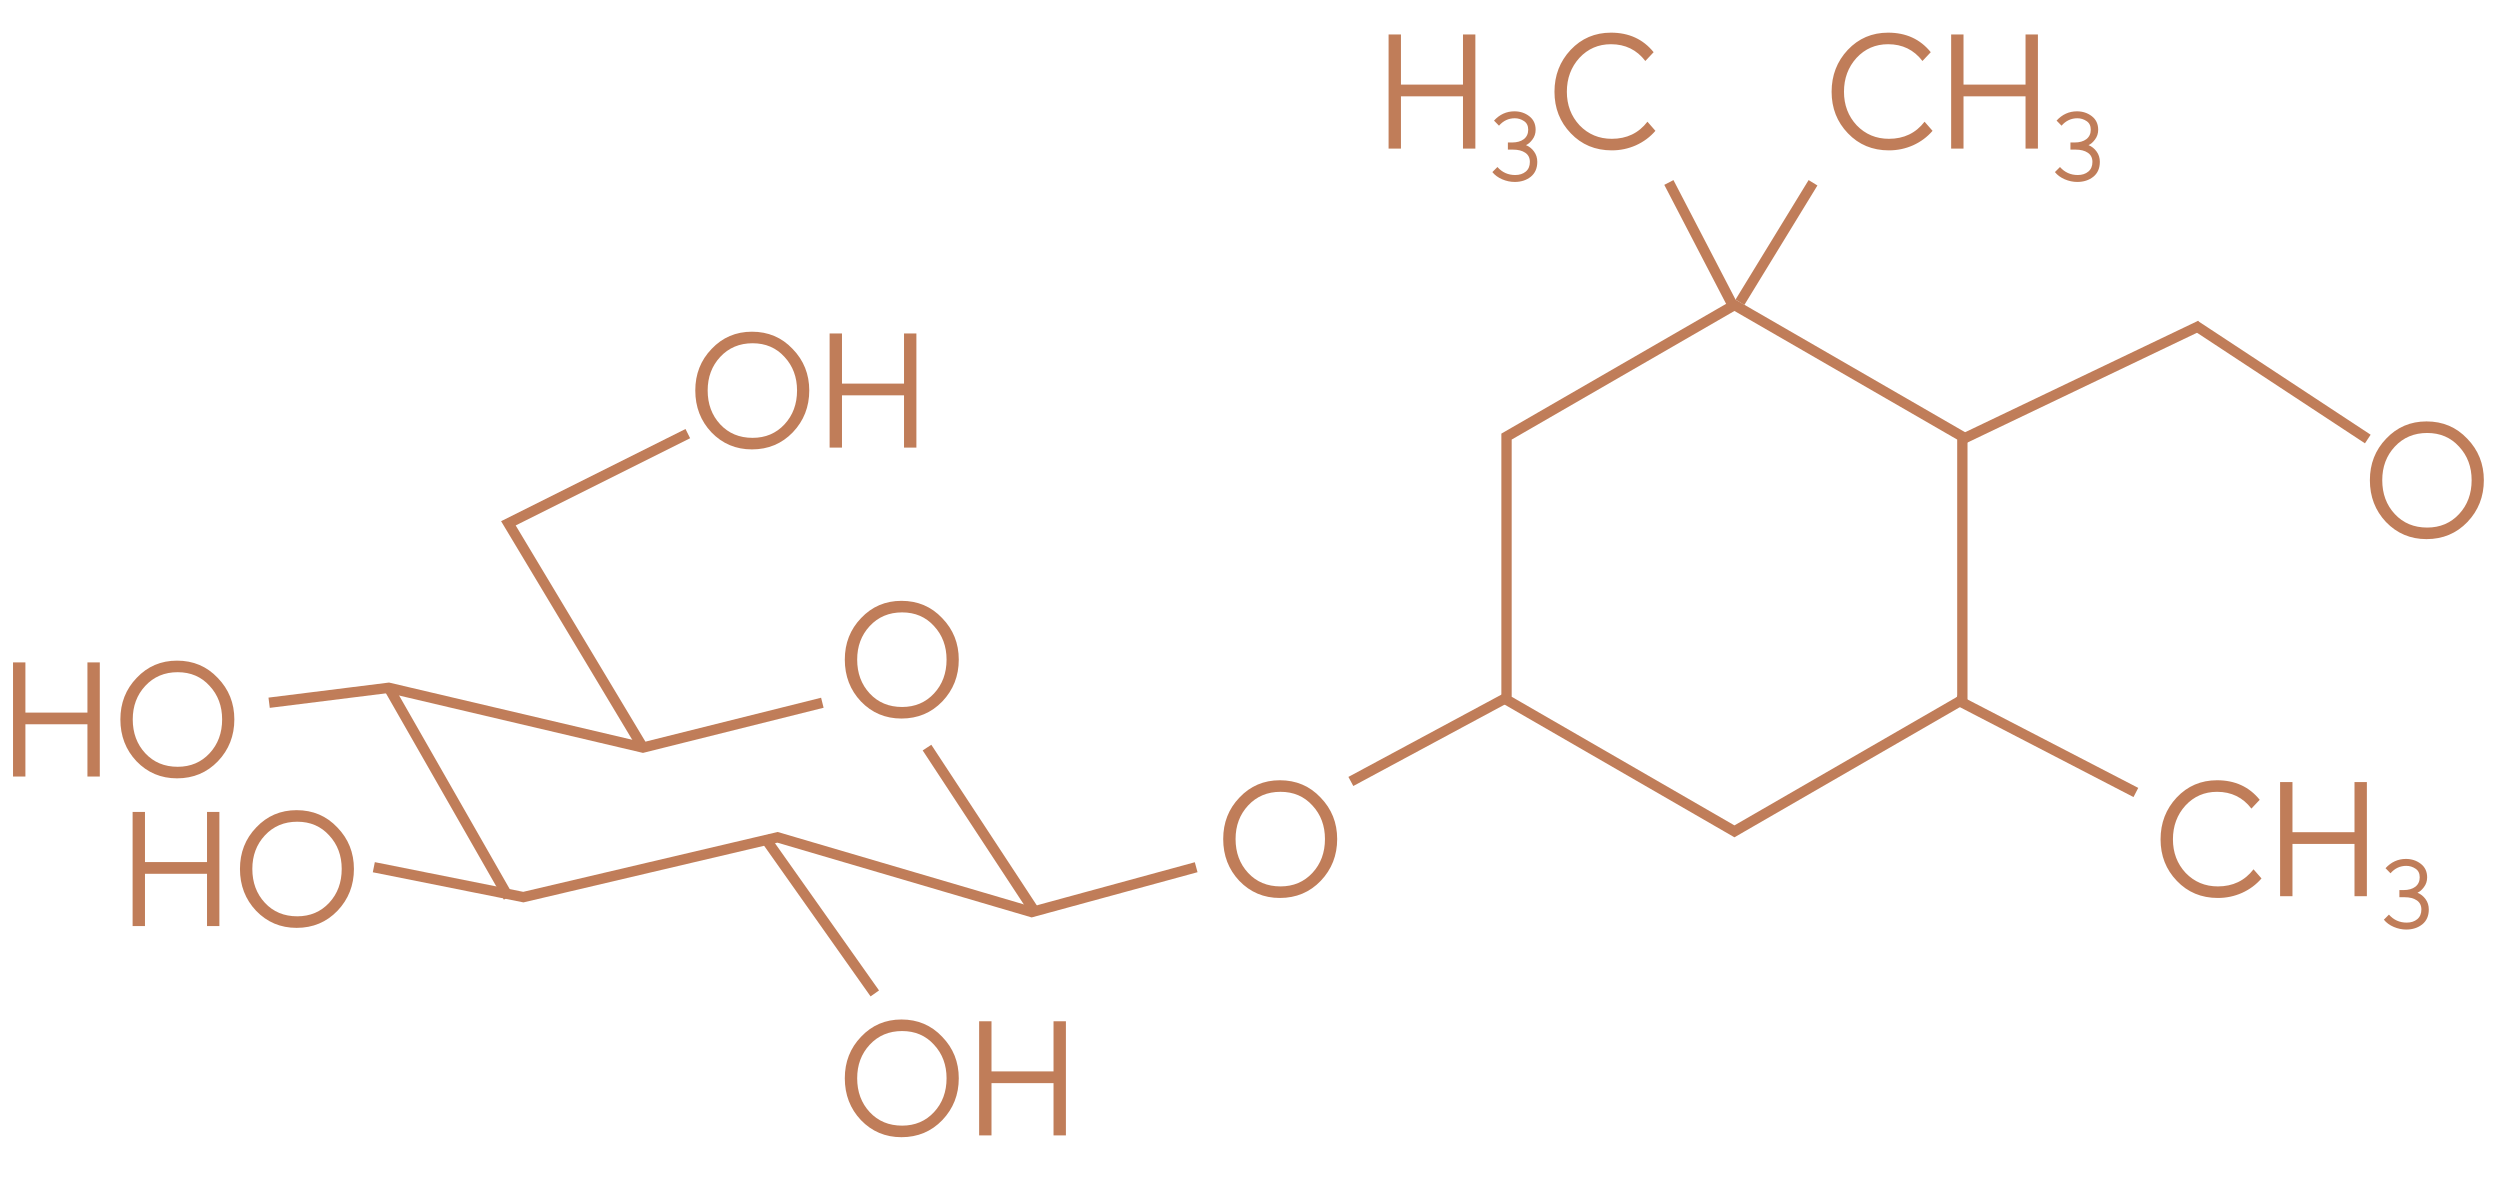 <svg width="387" height="185" viewBox="0 0 387 185" fill="none" xmlns="http://www.w3.org/2000/svg">
<path d="M233.21 67.584L268.491 47.214L303.772 67.584V108.322L268.491 128.692L233.21 108.322V67.584Z" stroke="#C07D59" stroke-width="1.599"/>
<line x1="267.951" y1="46.744" x2="258.341" y2="28.246" stroke="#C07D59" stroke-width="1.599"/>
<line x1="280.655" y1="28.294" x2="269.342" y2="46.792" stroke="#C07D59" stroke-width="1.599"/>
<path d="M303.841 67.965L340.622 50.374" stroke="#C07D59" stroke-width="1.599"/>
<line x1="302.741" y1="108.232" x2="330.633" y2="122.677" stroke="#C07D59" stroke-width="1.599"/>
<line x1="209.112" y1="120.97" x2="233.151" y2="108.039" stroke="#C07D59" stroke-width="1.599"/>
<path d="M339.823 50.374L366.535 67.961" stroke="#C07D59" stroke-width="1.599"/>
<path d="M15.449 120.211H13.534V112.121H3.932V120.211H2.016V102.544H3.932V110.306H13.534V102.544H15.449V120.211ZM18.634 111.365C18.634 108.827 19.474 106.685 21.154 104.938C22.834 103.157 24.918 102.266 27.405 102.266C29.925 102.266 32.025 103.157 33.705 104.938C35.419 106.702 36.276 108.844 36.276 111.365C36.276 113.902 35.428 116.061 33.731 117.842C32.034 119.606 29.925 120.488 27.405 120.488C24.918 120.488 22.826 119.606 21.129 117.842C19.466 116.078 18.634 113.918 18.634 111.365ZM20.549 111.365C20.549 113.465 21.196 115.212 22.49 116.607C23.784 118.001 25.456 118.699 27.505 118.699C29.505 118.699 31.151 118.001 32.445 116.607C33.739 115.212 34.386 113.465 34.386 111.365C34.386 109.298 33.739 107.567 32.445 106.173C31.168 104.761 29.522 104.056 27.505 104.056C25.472 104.056 23.801 104.761 22.49 106.173C21.196 107.567 20.549 109.298 20.549 111.365Z" fill="#C07D59"/>
<path d="M33.961 143.357H32.046V135.267H22.443V143.357H20.528V125.69H22.443V133.452H32.046V125.69H33.961V143.357ZM37.146 134.511C37.146 131.974 37.986 129.832 39.666 128.084C41.346 126.303 43.429 125.413 45.916 125.413C48.437 125.413 50.537 126.303 52.217 128.084C53.931 129.848 54.788 131.991 54.788 134.511C54.788 137.048 53.939 139.207 52.242 140.988C50.545 142.752 48.437 143.634 45.916 143.634C43.429 143.634 41.338 142.752 39.641 140.988C37.977 139.224 37.146 137.065 37.146 134.511ZM39.061 134.511C39.061 136.611 39.708 138.359 41.002 139.753C42.295 141.148 43.967 141.845 46.017 141.845C48.017 141.845 49.663 141.148 50.957 139.753C52.251 138.359 52.897 136.611 52.897 134.511C52.897 132.444 52.251 130.714 50.957 129.319C49.68 127.908 48.033 127.202 46.017 127.202C43.984 127.202 42.312 127.908 41.002 129.319C39.708 130.714 39.061 132.444 39.061 134.511Z" fill="#C07D59"/>
<path d="M107.631 60.445C107.631 57.908 108.472 55.766 110.152 54.018C111.832 52.237 113.915 51.347 116.402 51.347C118.922 51.347 121.023 52.237 122.703 54.018C124.417 55.782 125.273 57.925 125.273 60.445C125.273 62.982 124.425 65.141 122.728 66.922C121.031 68.686 118.922 69.568 116.402 69.568C113.915 69.568 111.824 68.686 110.127 66.922C108.463 65.158 107.631 62.999 107.631 60.445ZM109.547 60.445C109.547 62.545 110.194 64.293 111.487 65.687C112.781 67.082 114.453 67.779 116.503 67.779C118.502 67.779 120.149 67.082 121.443 65.687C122.736 64.293 123.383 62.545 123.383 60.445C123.383 58.378 122.736 56.648 121.443 55.253C120.166 53.842 118.519 53.136 116.503 53.136C114.47 53.136 112.798 53.842 111.487 55.253C110.194 56.648 109.547 58.378 109.547 60.445ZM141.857 69.291H139.942V61.201H130.34V69.291H128.424V51.624H130.34V59.386H139.942V51.624H141.857V69.291Z" fill="#C07D59"/>
<path d="M130.776 166.915C130.776 164.378 131.616 162.235 133.296 160.488C134.976 158.707 137.06 157.816 139.546 157.816C142.067 157.816 144.167 158.707 145.847 160.488C147.561 162.252 148.418 164.394 148.418 166.915C148.418 169.452 147.569 171.611 145.872 173.392C144.175 175.156 142.067 176.038 139.546 176.038C137.06 176.038 134.968 175.156 133.271 173.392C131.608 171.628 130.776 169.469 130.776 166.915ZM132.691 166.915C132.691 169.015 133.338 170.762 134.632 172.157C135.926 173.551 137.597 174.249 139.647 174.249C141.647 174.249 143.293 173.551 144.587 172.157C145.881 170.762 146.528 169.015 146.528 166.915C146.528 164.848 145.881 163.117 144.587 161.723C143.31 160.311 141.664 159.606 139.647 159.606C137.614 159.606 135.942 160.311 134.632 161.723C133.338 163.117 132.691 164.848 132.691 166.915ZM165.002 175.761H163.086V167.671H153.484V175.761H151.569V158.094H153.484V165.856H163.086V158.094H165.002V175.761Z" fill="#C07D59"/>
<path d="M130.776 102.107C130.776 99.57 131.616 97.427 133.296 95.68C134.976 93.899 137.06 93.009 139.546 93.009C142.067 93.009 144.167 93.899 145.847 95.68C147.561 97.444 148.418 99.587 148.418 102.107C148.418 104.644 147.569 106.803 145.872 108.584C144.175 110.348 142.067 111.23 139.546 111.23C137.06 111.23 134.968 110.348 133.271 108.584C131.608 106.82 130.776 104.661 130.776 102.107ZM132.691 102.107C132.691 104.207 133.338 105.954 134.632 107.349C135.926 108.744 137.597 109.441 139.647 109.441C141.647 109.441 143.293 108.744 144.587 107.349C145.881 105.954 146.528 104.207 146.528 102.107C146.528 100.04 145.881 98.31 144.587 96.915C143.31 95.504 141.664 94.798 139.647 94.798C137.614 94.798 135.942 95.504 134.632 96.915C133.338 98.31 132.691 100.04 132.691 102.107Z" fill="#C07D59"/>
<path d="M189.352 129.882C189.352 127.344 190.192 125.202 191.872 123.455C193.552 121.674 195.636 120.783 198.122 120.783C200.643 120.783 202.743 121.674 204.423 123.455C206.137 125.219 206.994 127.361 206.994 129.882C206.994 132.419 206.145 134.578 204.448 136.359C202.751 138.123 200.643 139.005 198.122 139.005C195.636 139.005 193.544 138.123 191.847 136.359C190.183 134.595 189.352 132.435 189.352 129.882ZM191.267 129.882C191.267 131.982 191.914 133.729 193.208 135.124C194.502 136.518 196.173 137.216 198.223 137.216C200.223 137.216 201.869 136.518 203.163 135.124C204.457 133.729 205.104 131.982 205.104 129.882C205.104 127.815 204.457 126.084 203.163 124.69C201.886 123.278 200.239 122.573 198.223 122.573C196.19 122.573 194.518 123.278 193.208 124.69C191.914 126.084 191.267 127.815 191.267 129.882Z" fill="#C07D59"/>
<path d="M366.857 74.332C366.857 71.796 367.697 69.653 369.377 67.906C371.057 66.125 373.141 65.234 375.627 65.234C378.148 65.234 380.248 66.125 381.928 67.906C383.642 69.67 384.499 71.812 384.499 74.332C384.499 76.87 383.65 79.029 381.953 80.81C380.256 82.574 378.148 83.456 375.627 83.456C373.141 83.456 371.049 82.574 369.352 80.81C367.688 79.046 366.857 76.886 366.857 74.332ZM368.772 74.332C368.772 76.433 369.419 78.18 370.713 79.575C372.007 80.969 373.678 81.667 375.728 81.667C377.728 81.667 379.374 80.969 380.668 79.575C381.962 78.18 382.609 76.433 382.609 74.332C382.609 72.266 381.962 70.535 380.668 69.141C379.391 67.729 377.744 67.024 375.728 67.024C373.695 67.024 372.023 67.729 370.713 69.141C369.419 70.535 368.772 72.266 368.772 74.332Z" fill="#C07D59"/>
<path d="M297.924 18.841L299.159 20.253C298.335 21.21 297.327 21.958 296.134 22.496C294.958 23.017 293.715 23.277 292.404 23.277C289.85 23.277 287.733 22.395 286.053 20.631C284.373 18.883 283.533 16.741 283.533 14.204C283.533 11.667 284.365 9.508 286.028 7.727C287.708 5.946 289.792 5.055 292.278 5.055C295.051 5.055 297.252 6.064 298.881 8.08L297.596 9.441C296.269 7.71 294.496 6.845 292.278 6.845C290.329 6.845 288.699 7.55 287.389 8.962C286.095 10.39 285.448 12.137 285.448 14.204C285.448 16.254 286.104 17.985 287.414 19.396C288.758 20.79 290.422 21.488 292.404 21.488C294.723 21.488 296.563 20.606 297.924 18.841ZM315.47 23H313.554V14.91H303.952V23H302.037V5.333H303.952V13.095H313.554V5.333H315.47V23ZM323.302 22.465C323.816 22.677 324.234 23.01 324.557 23.463C324.89 23.917 325.056 24.446 325.056 25.051C325.056 26.049 324.718 26.82 324.043 27.365C323.367 27.899 322.541 28.166 321.563 28.166C320.908 28.166 320.262 28.03 319.627 27.758C318.992 27.486 318.483 27.113 318.1 26.639L318.886 25.853C319.612 26.679 320.53 27.093 321.639 27.093C322.304 27.093 322.848 26.916 323.272 26.563C323.695 26.21 323.907 25.712 323.907 25.066C323.907 24.441 323.67 23.967 323.196 23.645C322.722 23.322 322.092 23.161 321.306 23.161H320.504V22.057H321.14C321.906 22.057 322.516 21.886 322.969 21.543C323.423 21.19 323.65 20.701 323.65 20.076C323.65 19.471 323.433 19.028 323 18.745C322.566 18.453 322.092 18.307 321.578 18.307C320.61 18.307 319.794 18.69 319.128 19.456L318.357 18.67C319.234 17.712 320.288 17.233 321.518 17.233C322.395 17.233 323.161 17.485 323.816 17.989C324.471 18.493 324.799 19.194 324.799 20.091C324.799 20.666 324.633 21.17 324.3 21.603C323.977 22.037 323.645 22.324 323.302 22.465Z" fill="#C07D59"/>
<path d="M348.845 134.569L350.08 135.981C349.257 136.938 348.249 137.686 347.056 138.224C345.88 138.745 344.637 139.005 343.326 139.005C340.772 139.005 338.655 138.123 336.975 136.359C335.295 134.611 334.455 132.469 334.455 129.932C334.455 127.395 335.286 125.236 336.95 123.455C338.63 121.674 340.713 120.783 343.2 120.783C345.972 120.783 348.173 121.791 349.803 123.808L348.518 125.169C347.19 123.438 345.418 122.573 343.2 122.573C341.251 122.573 339.621 123.278 338.311 124.69C337.017 126.118 336.37 127.865 336.37 129.932C336.37 131.982 337.025 133.712 338.336 135.124C339.68 136.518 341.343 137.216 343.326 137.216C345.645 137.216 347.484 136.334 348.845 134.569ZM366.392 138.728H364.476V130.638H354.874V138.728H352.958V121.061H354.874V128.823H364.476V121.061H366.392V138.728ZM374.224 138.193C374.738 138.405 375.156 138.738 375.479 139.191C375.811 139.645 375.978 140.174 375.978 140.779C375.978 141.777 375.64 142.548 374.965 143.093C374.289 143.627 373.462 143.894 372.485 143.894C371.829 143.894 371.184 143.758 370.549 143.486C369.914 143.214 369.405 142.841 369.022 142.367L369.808 141.581C370.534 142.407 371.451 142.821 372.56 142.821C373.226 142.821 373.77 142.644 374.193 142.291C374.617 141.938 374.828 141.439 374.828 140.794C374.828 140.169 374.592 139.695 374.118 139.373C373.644 139.05 373.014 138.889 372.228 138.889H371.426V137.785H372.061C372.827 137.785 373.437 137.614 373.891 137.271C374.345 136.918 374.571 136.429 374.571 135.804C374.571 135.199 374.355 134.756 373.921 134.473C373.488 134.181 373.014 134.035 372.5 134.035C371.532 134.035 370.715 134.418 370.05 135.184L369.279 134.398C370.156 133.44 371.209 132.961 372.439 132.961C373.316 132.961 374.082 133.213 374.738 133.717C375.393 134.221 375.721 134.922 375.721 135.819C375.721 136.394 375.554 136.898 375.222 137.331C374.899 137.765 374.566 138.052 374.224 138.193Z" fill="#C07D59"/>
<path d="M228.386 23H226.47V14.91H216.868V23H214.953V5.333H216.868V13.095H226.47V5.333H228.386V23ZM236.218 22.465C236.732 22.677 237.15 23.01 237.473 23.463C237.806 23.917 237.972 24.446 237.972 25.051C237.972 26.049 237.634 26.82 236.959 27.365C236.283 27.899 235.457 28.166 234.479 28.166C233.824 28.166 233.178 28.03 232.543 27.758C231.908 27.486 231.399 27.113 231.016 26.639L231.802 25.853C232.528 26.679 233.446 27.093 234.554 27.093C235.22 27.093 235.764 26.916 236.188 26.563C236.611 26.21 236.823 25.712 236.823 25.066C236.823 24.441 236.586 23.967 236.112 23.645C235.638 23.322 235.008 23.161 234.222 23.161H233.42V22.057H234.055C234.822 22.057 235.432 21.886 235.885 21.543C236.339 21.19 236.566 20.701 236.566 20.076C236.566 19.471 236.349 19.028 235.915 18.745C235.482 18.453 235.008 18.307 234.494 18.307C233.526 18.307 232.71 18.69 232.044 19.456L231.273 18.67C232.15 17.712 233.204 17.233 234.433 17.233C235.311 17.233 236.077 17.485 236.732 17.989C237.387 18.493 237.715 19.194 237.715 20.091C237.715 20.666 237.549 21.17 237.216 21.603C236.893 22.037 236.561 22.324 236.218 22.465ZM255.024 18.841L256.259 20.253C255.436 21.21 254.428 21.958 253.235 22.496C252.059 23.017 250.815 23.277 249.505 23.277C246.951 23.277 244.834 22.395 243.154 20.631C241.474 18.883 240.633 16.741 240.633 14.204C240.633 11.667 241.465 9.508 243.129 7.727C244.809 5.946 246.892 5.055 249.379 5.055C252.151 5.055 254.352 6.064 255.982 8.08L254.697 9.441C253.369 7.71 251.597 6.845 249.379 6.845C247.43 6.845 245.8 7.55 244.489 8.962C243.196 10.39 242.549 12.137 242.549 14.204C242.549 16.254 243.204 17.985 244.515 19.396C245.859 20.79 247.522 21.488 249.505 21.488C251.824 21.488 253.663 20.606 255.024 18.841Z" fill="#C07D59"/>
<path d="M185.167 134.245L159.707 141.189L120.36 129.616L81.012 138.874L57.867 134.245" stroke="#C07D59" stroke-width="1.599"/>
<path d="M41.662 108.784L60.178 106.469L99.526 115.727L127.3 108.784" stroke="#C07D59" stroke-width="1.599"/>
<path d="M99.53 115.728L78.699 81.01L106.473 67.123" stroke="#C07D59" stroke-width="1.599"/>
<path d="M60.177 106.469L78.694 138.873" stroke="#C07D59" stroke-width="1.599"/>
<path d="M143.499 115.728L159.916 140.726" stroke="#C07D59" stroke-width="1.599"/>
<path d="M118.341 129.616L135.419 153.781" stroke="#C07D59" stroke-width="1.599"/>
</svg>